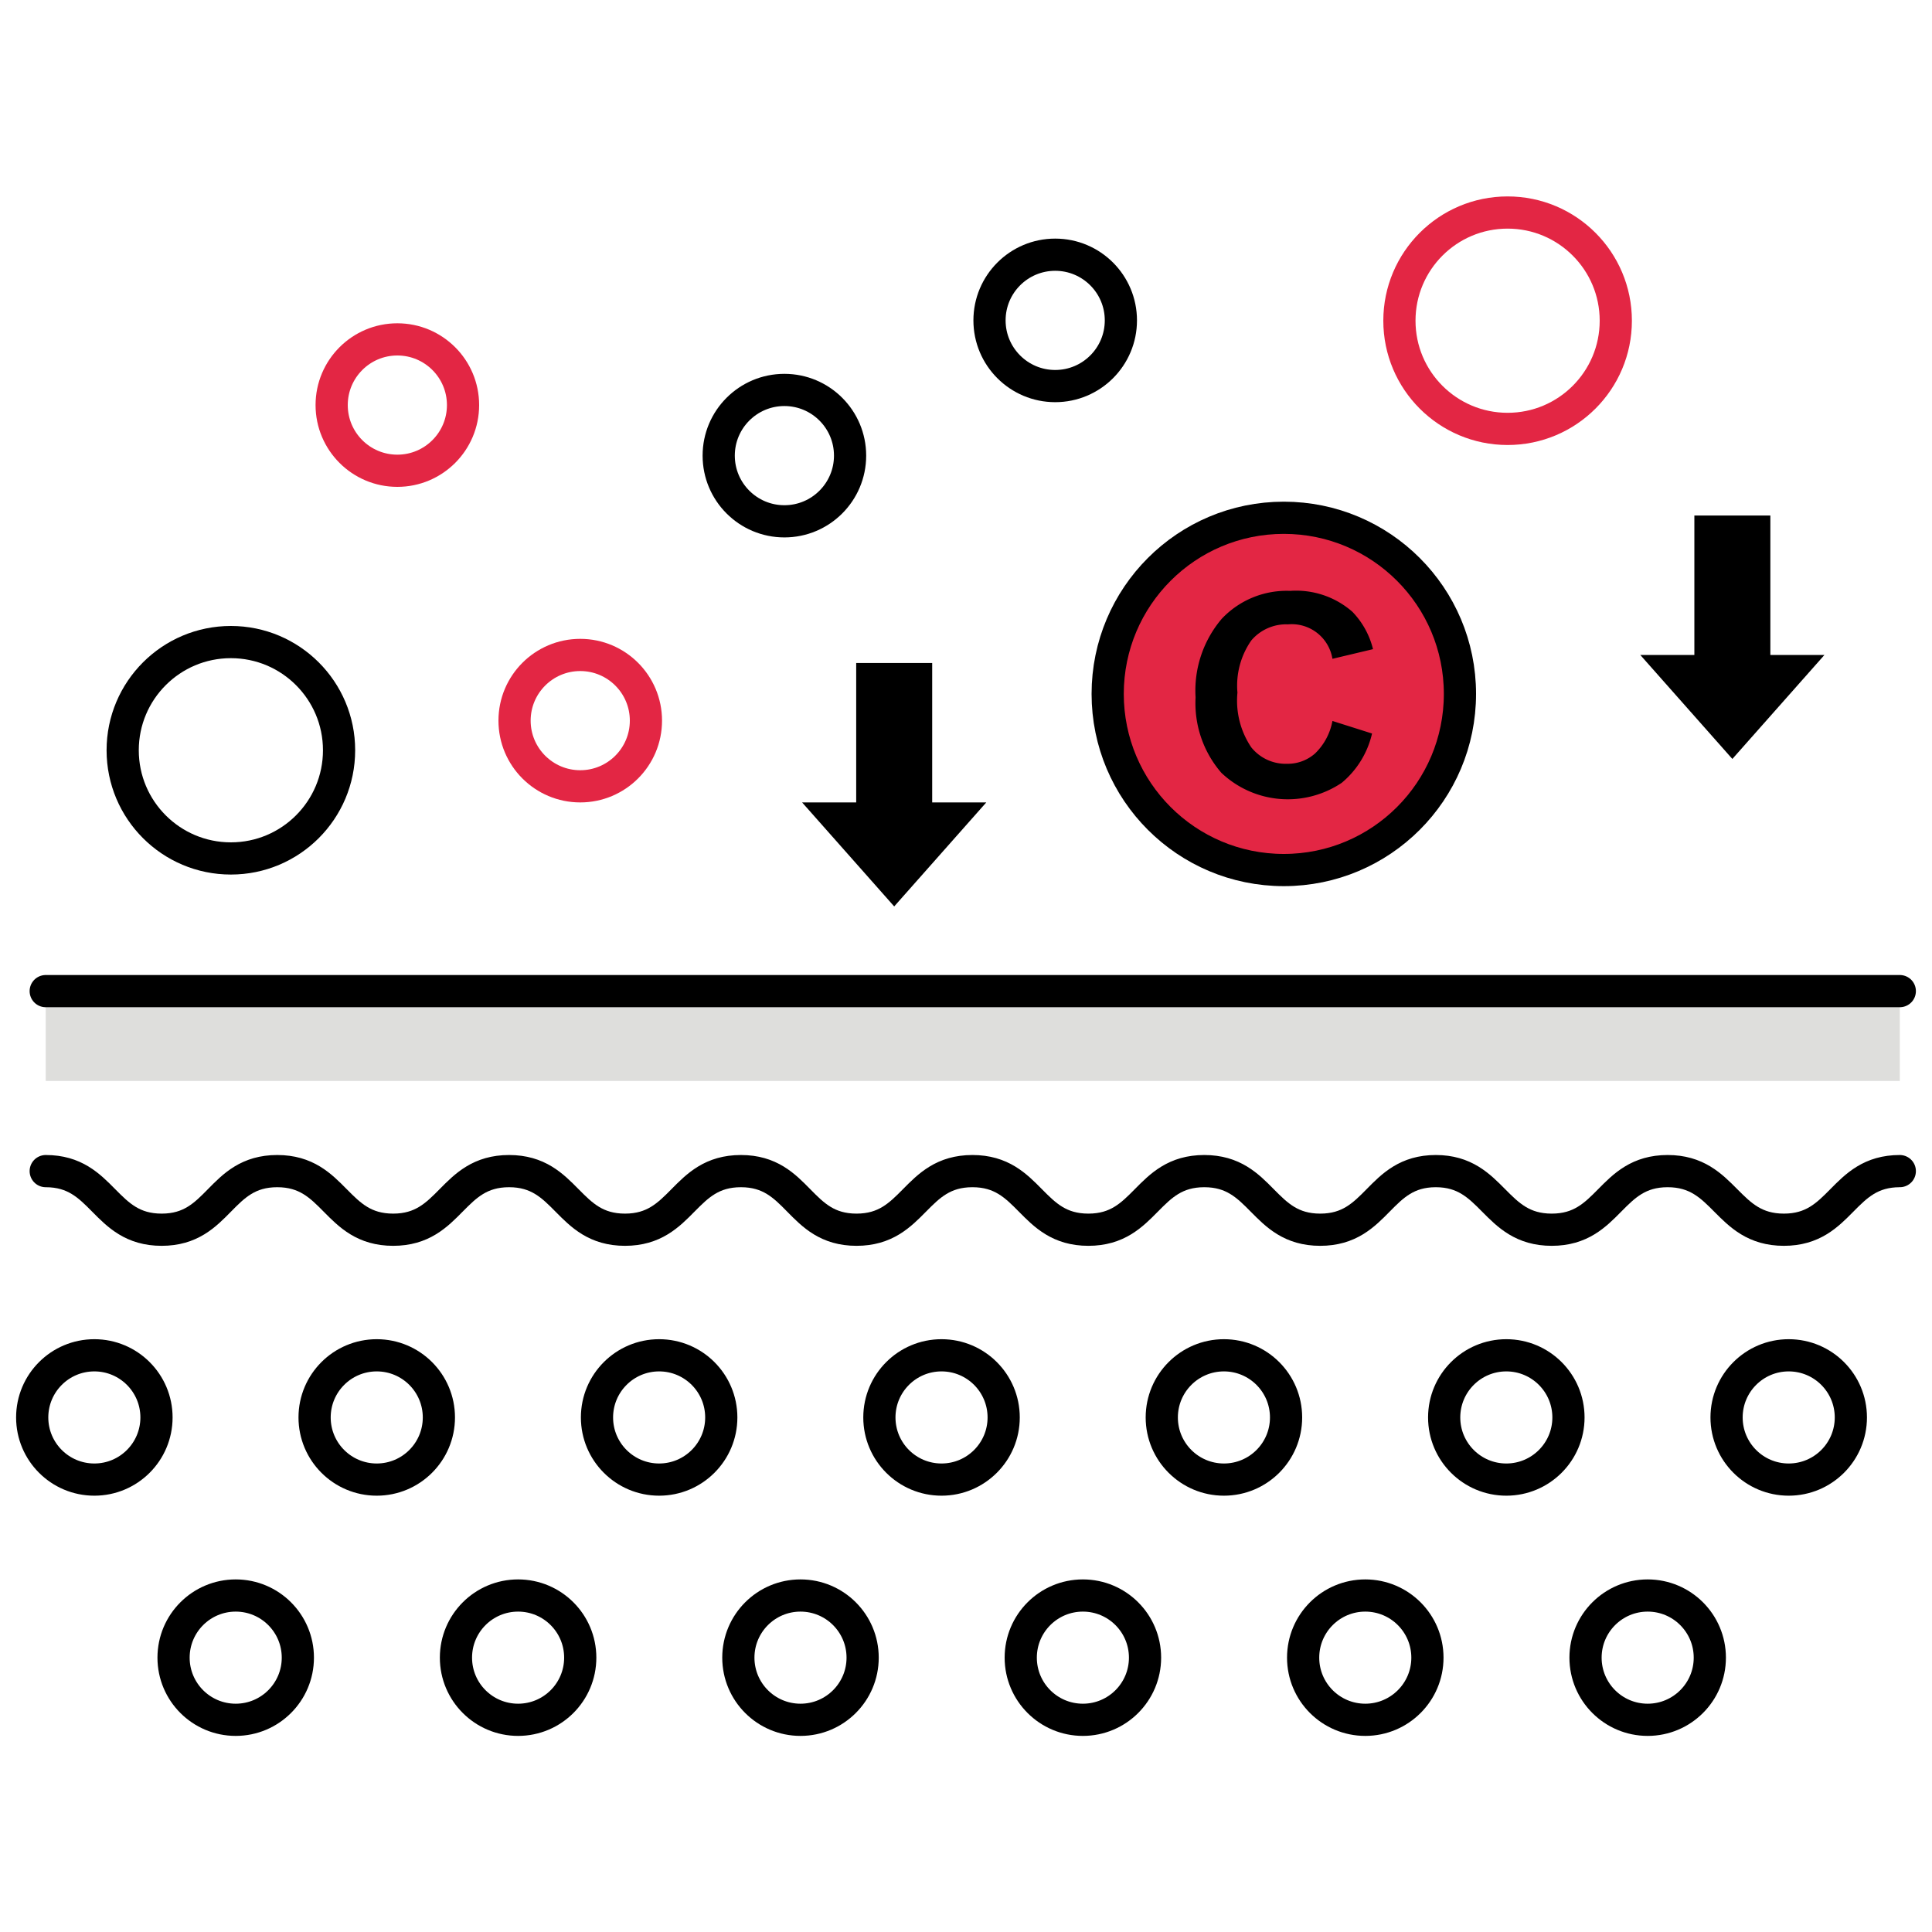 <svg viewBox="0 0 60 60" xmlns="http://www.w3.org/2000/svg" data-name="Layer 1" id="Layer_1"><defs><style>.cls-1{fill:#dededc;}.cls-2,.cls-4{fill:none;}.cls-2,.cls-3{stroke:#000;}.cls-2,.cls-3,.cls-4{stroke-linecap:round;stroke-linejoin:round;}.cls-3{fill:#e32644;}.cls-4{stroke:#e32644;}</style></defs><rect height="2.79" width="57.58" y="30.78" x="1.42" class="cls-1"></rect><line y2="30.78" x2="59" y1="30.78" x1="1.42" class="cls-2"></line><path d="M1.42,36.37c1.8,0,1.8,1.82,3.6,1.82s1.79-1.82,3.59-1.82,1.8,1.82,3.6,1.82,1.8-1.82,3.6-1.82,1.8,1.82,3.6,1.82,1.8-1.82,3.6-1.82,1.79,1.82,3.59,1.82,1.8-1.82,3.6-1.82,1.8,1.82,3.6,1.82,1.8-1.82,3.6-1.82,1.8,1.82,3.6,1.82,1.8-1.82,3.59-1.82,1.8,1.82,3.6,1.82,1.8-1.82,3.6-1.82,1.81,1.82,3.61,1.82,1.8-1.82,3.6-1.82" class="cls-2"></path><circle r="5.47" cy="21.55" cx="39.87" class="cls-3"></circle><circle r="2.04" cy="12.58" cx="12.34" class="cls-4"></circle><circle r="2.04" cy="22.38" cx="18.02" class="cls-4"></circle><circle r="2.04" cy="14.15" cx="24.36" class="cls-2"></circle><circle r="2.04" cy="9.95" cx="32.77" class="cls-2"></circle><circle r="3.36" cy="23.3" cx="7.17" class="cls-2"></circle><circle r="3.36" cy="9.96" cx="46.82" class="cls-4"></circle><circle r="1.93" cy="44.02" cx="55.55" class="cls-2"></circle><circle r="1.93" cy="44.02" cx="46.78" class="cls-2"></circle><circle r="1.93" cy="44.02" cx="38.01" class="cls-2"></circle><circle r="1.93" cy="44.02" cx="29.24" class="cls-2"></circle><circle r="1.93" cy="44.02" cx="20.47" class="cls-2"></circle><circle r="1.93" cy="44.02" cx="11.7" class="cls-2"></circle><circle r="1.93" cy="44.02" cx="2.93" class="cls-2"></circle><circle r="1.93" cy="51.48" cx="51.17" class="cls-2"></circle><circle r="1.93" cy="51.48" cx="42.4" class="cls-2"></circle><circle r="1.93" cy="51.48" cx="33.63" class="cls-2"></circle><circle r="1.93" cy="51.48" cx="24.86" class="cls-2"></circle><circle r="1.93" cy="51.48" cx="16.09" class="cls-2"></circle><circle r="1.93" cy="51.48" cx="7.32" class="cls-2"></circle><path d="M41.38,22.39l1.23.39a2.81,2.81,0,0,1-.94,1.53A3,3,0,0,1,37.93,24a3.3,3.3,0,0,1-.8-2.34,3.44,3.44,0,0,1,.81-2.44,2.77,2.77,0,0,1,2.13-.87A2.65,2.65,0,0,1,42,19a2.53,2.53,0,0,1,.64,1.16l-1.26.3A1.28,1.28,0,0,0,40,19.39a1.42,1.42,0,0,0-1.14.5,2.45,2.45,0,0,0-.43,1.62,2.59,2.59,0,0,0,.43,1.7,1.37,1.37,0,0,0,1.11.51,1.28,1.28,0,0,0,.87-.32A1.87,1.87,0,0,0,41.38,22.39Z"></path><polygon points="30.63 24.92 27.77 28.15 24.91 24.92 30.63 24.92"></polygon><rect height="4.59" width="2.36" y="20.59" x="26.59"></rect><polygon points="56.66 20.34 53.8 23.57 50.94 20.34 56.66 20.34"></polygon><rect height="4.59" width="2.36" y="16.01" x="52.62"></rect></svg>